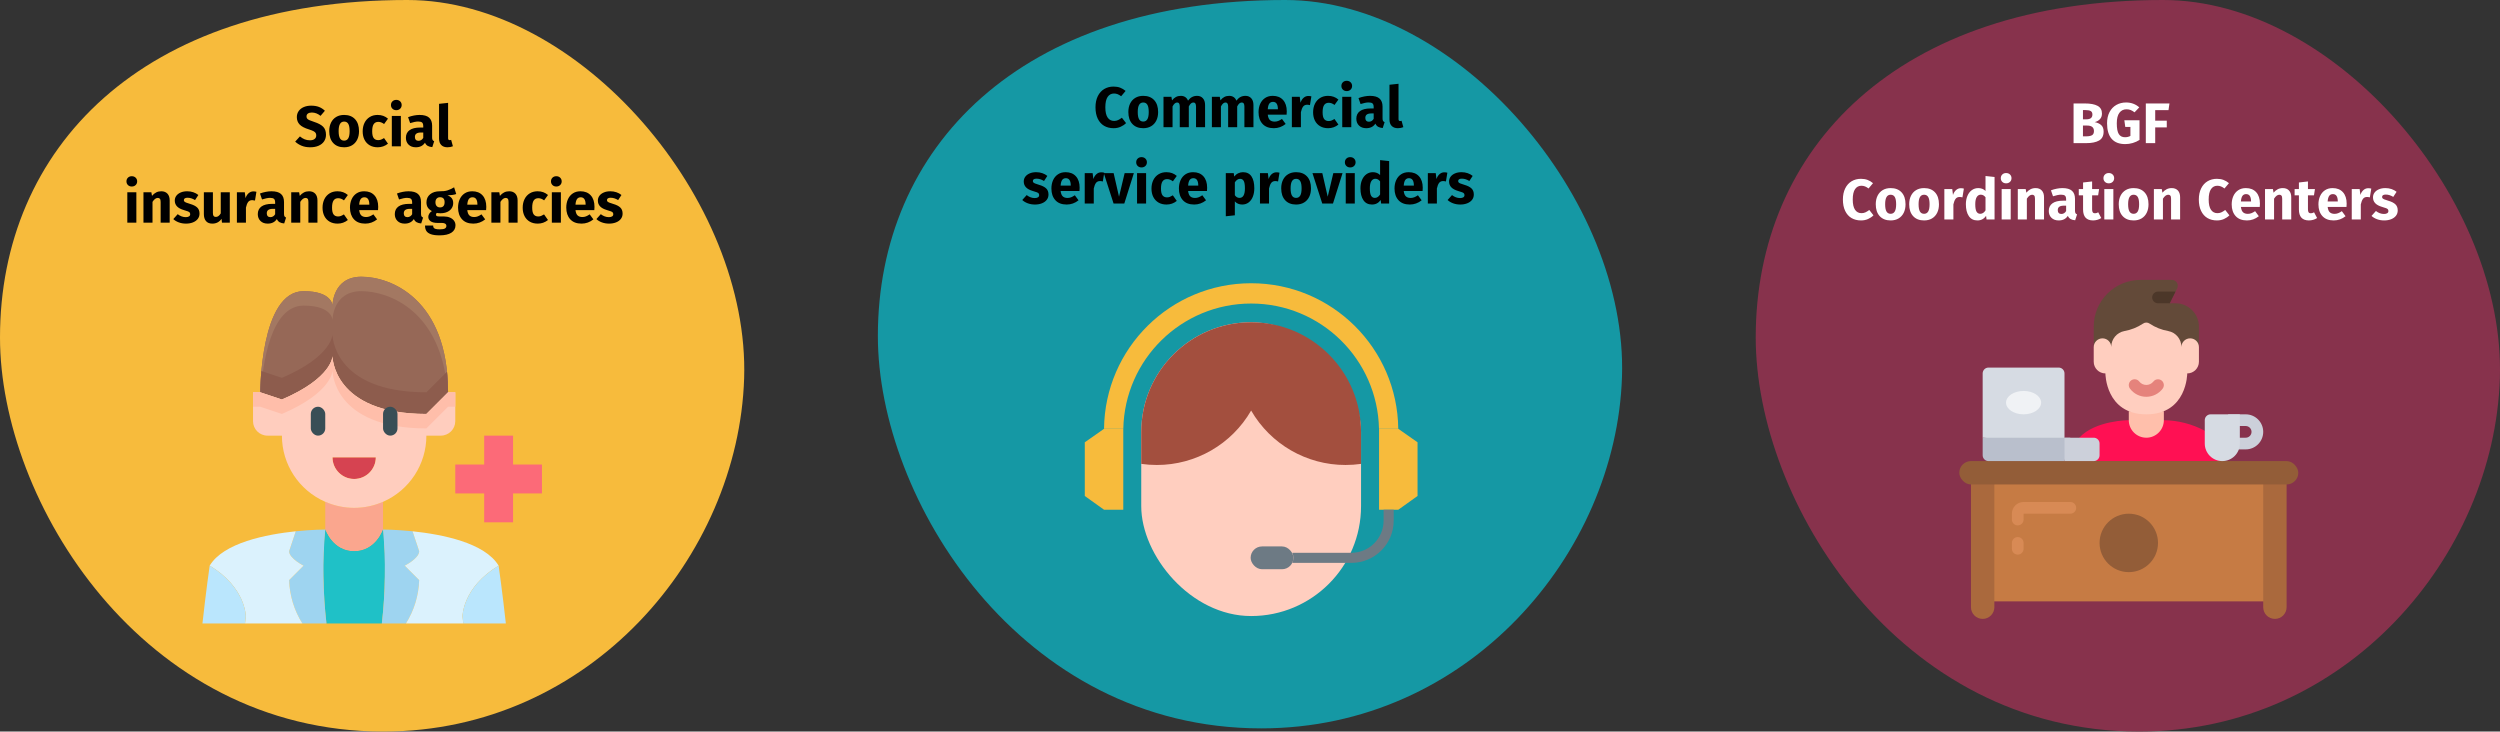 <?xml version="1.0" encoding="UTF-8"?>
<svg width="786px" height="230px" viewBox="0 0 786 230" version="1.1" xmlns="http://www.w3.org/2000/svg" xmlns:xlink="http://www.w3.org/1999/xlink">
    <rect x="0" y="0" width="786" height="230" fill="#333333" stroke="none"/>
    <title>erste_schritte_fuer_unternehmen-kontakte-en</title>
    <g id="Page-1" stroke="none" stroke-width="1" fill="none" fill-rule="evenodd">
        <g id="vorlage" transform="translate(-125, -1978)" fill-rule="nonzero">
            <g id="erste_schritte_fuer_unternehmen-kontakte-en" transform="translate(125, 1978)">
                <g id="Oval-Copy-2-Clipped" fill="#F7BB3C">
                    <path d="M120.527,230 C185.649,230 232.13,174.834 233.954,119.01 C235.778,63.187 182.623,0 128.043,0 C44.349,0 0,46.778 0,106.089 C0,157.678 44.696,230 120.527,230 Z" id="Oval-Copy-2"></path>
                </g>
                <g id="Group" transform="translate(63.652, 87)">
                    <polygon id="Path" fill="#FC6A78" points="106.741 59.048 97.657 59.048 97.657 49.964 88.573 49.964 88.573 59.048 79.488 59.048 79.488 68.133 88.573 68.133 88.573 77.217 97.657 77.217 97.657 68.133 106.741 68.133"></polygon>
                    <path d="M38.609,86.301 C38.609,86.301 40.88,93.115 47.693,93.115 C54.506,93.115 56.777,86.301 56.777,86.301 C56.777,86.301 57.177,89.951 57.304,95.672 C57.45,90.272 57.274,84.868 56.777,79.488 C56.777,79.488 54.506,86.301 47.693,86.301 C40.88,86.301 38.609,79.488 38.609,79.488 C38.112,84.868 37.936,90.272 38.082,95.672 C38.209,89.951 38.609,86.301 38.609,86.301 L38.609,86.301 Z" id="Path" fill="#1BABB1"></path>
                    <path d="M77.217,36.337 L70.404,43.151 C40.88,43.151 40.88,24.982 40.88,24.982 C40.88,24.982 40.88,31.795 24.982,38.609 L18.169,36.337 C18.169,36.337 18.169,4.542 31.795,4.542 C40.88,4.542 40.88,9.084 40.88,9.084 C40.88,9.084 40.88,0 49.964,0 C59.048,0 77.217,6.813 77.217,36.337 Z" id="Path" fill="#966857"></path>
                    <path d="M31.795,9.084 C40.88,9.084 40.88,13.627 40.88,13.627 C40.88,13.627 40.88,4.542 49.964,4.542 C58.578,4.542 75.35,10.674 77.063,36.492 L77.217,36.337 C77.217,6.813 59.048,0 49.964,0 C40.88,0 40.88,9.084 40.88,9.084 C40.88,9.084 40.88,4.542 31.795,4.542 C18.169,4.542 18.169,36.337 18.169,36.337 L18.35,36.399 C18.93,27.641 21.382,9.084 31.795,9.084 Z" id="Path" fill="#A37862"></path>
                    <path d="M70.404,36.337 C40.88,36.337 40.88,18.169 40.88,18.169 C40.88,18.169 40.88,24.982 24.982,31.795 L18.523,29.642 C18.169,33.553 18.169,36.337 18.169,36.337 L24.982,38.609 C40.88,31.795 40.88,24.982 40.88,24.982 C40.88,24.982 40.88,43.151 70.404,43.151 L77.217,36.337 C77.217,34.172 77.107,32.008 76.888,29.854 L70.404,36.337 Z" id="Path" fill="#8D5C4D"></path>
                    <path d="M40.88,56.777 L54.506,56.777 C54.506,60.54 51.456,63.591 47.693,63.591 C43.93,63.591 40.88,60.54 40.88,56.777 Z" id="Path" fill="#D64351"></path>
                    <path d="M56.777,70.767 L56.777,79.488 C56.777,79.488 54.506,86.301 47.693,86.301 C40.88,86.301 38.609,79.488 38.609,79.488 L38.609,70.767 C44.398,73.311 50.988,73.311 56.777,70.767 Z" id="Path" fill="#FAA68E"></path>
                    <path d="M56.777,70.767 C50.988,73.311 44.398,73.311 38.609,70.767 C30.332,67.161 24.981,58.992 24.982,49.964 L20.44,49.964 C17.934,49.957 15.905,47.927 15.898,45.422 L15.898,36.337 L18.169,36.337 L24.982,38.609 C40.88,31.795 40.88,24.982 40.88,24.982 C40.88,24.982 40.88,43.151 70.404,43.151 L77.217,36.337 L79.488,36.337 L79.488,45.422 C79.481,47.927 77.452,49.957 74.946,49.964 L70.404,49.964 C70.407,58.992 65.055,67.163 56.777,70.767 Z M54.506,56.777 L40.88,56.777 C40.88,60.54 43.93,63.591 47.693,63.591 C51.456,63.591 54.506,60.54 54.506,56.777 L54.506,56.777 Z" id="Shape" fill="#FFCDBE"></path>
                    <path d="M77.217,36.337 L70.404,43.151 C40.88,43.151 40.88,24.982 40.88,24.982 C40.88,24.982 40.88,31.795 24.982,38.609 L18.169,36.337 L15.898,36.337 L15.898,40.88 L18.169,40.88 L24.982,43.151 C40.88,36.337 40.88,29.524 40.88,29.524 C40.88,29.524 40.88,47.693 70.404,47.693 L77.217,40.88 L79.488,40.88 L79.488,36.337 L77.217,36.337 Z" id="Path" fill="#FFBEAA"></path>
                    <rect id="Rectangle" fill="#394E56" x="34.066" y="40.88" width="4.542" height="9.084" rx="2.271"></rect>
                    <rect id="Rectangle" fill="#394E56" x="56.777" y="40.88" width="4.542" height="9.084" rx="2.271"></rect>
                    <path d="M38.983,109.012 L56.403,109.012 C57.528,99.209 57.654,89.317 56.777,79.488 C56.777,79.488 54.506,86.301 47.693,86.301 C40.88,86.301 38.609,79.488 38.609,79.488 C37.732,89.317 37.858,99.209 38.983,109.012 Z" id="Path" fill="#1FC1C7"></path>
                    <path d="M31.795,90.844 L27.253,95.386 C27.405,100.217 28.842,104.921 31.416,109.012 L38.983,109.012 C37.858,99.209 37.732,89.317 38.609,79.488 C38.609,79.488 34.68,79.488 29.343,80.033 L27.253,86.301 C27.253,88.573 31.795,90.844 31.795,90.844 L31.795,90.844 Z" id="Path" fill="#9ED4F0"></path>
                    <path d="M56.403,109.012 L63.97,109.012 C66.544,104.921 67.981,100.217 68.133,95.386 L63.591,90.844 C63.591,90.844 68.133,88.573 68.133,86.301 L66.043,80.033 C60.706,79.488 56.777,79.488 56.777,79.488 C57.654,89.317 57.528,99.209 56.403,109.012 L56.403,109.012 Z" id="Path" fill="#9ED4F0"></path>
                    <path d="M13.627,106.741 C13.545,107.484 13.463,108.243 13.384,109.012 L31.416,109.012 C28.842,104.921 27.405,100.217 27.253,95.386 L31.795,90.844 C31.795,90.844 27.253,88.573 27.253,86.301 L29.343,80.033 C20.076,81.01 6.609,83.622 2.271,90.844 C13.627,97.657 13.627,106.741 13.627,106.741 L13.627,106.741 Z" id="Path" fill="#DBF2FD"></path>
                    <path d="M63.591,90.844 L68.133,95.386 C67.981,100.217 66.544,104.921 63.97,109.012 L82.002,109.012 C81.923,108.243 81.841,107.484 81.759,106.741 C81.759,106.741 81.759,97.657 93.115,90.844 C88.777,83.622 75.309,81.01 66.043,80.033 L68.133,86.301 C68.133,88.573 63.591,90.844 63.591,90.844 L63.591,90.844 Z" id="Path" fill="#DBF2FD"></path>
                    <g id="Path" transform="translate(0, 90.844)" fill="#BAE6FD">
                        <path d="M13.627,15.898 C13.627,15.898 13.627,6.813 2.271,0 C2.271,0 1.104,8.062 0,18.169 L13.384,18.169 C13.463,17.399 13.545,16.64 13.627,15.898 Z"></path>
                        <path d="M81.759,15.898 C81.841,16.64 81.923,17.399 82.002,18.169 L95.386,18.169 C94.282,8.062 93.115,0 93.115,0 C81.759,6.813 81.759,15.898 81.759,15.898 Z"></path>
                    </g>
                </g>
                <g id="Oval-Copy-10-Clipped" transform="translate(552, 0)" fill="#87324C">
                    <path d="M120.527,230 C185.649,230 232.13,174.834 233.954,119.01 C235.778,63.187 182.623,0 128.043,0 C44.349,0 0,46.778 0,106.089 C0,157.678 44.696,230 120.527,230 Z" id="Oval-Copy-10"></path>
                </g>
                <g id="Group" transform="translate(616, 88)">
                    <path d="M90.043,53.291 L84.53,53.291 L84.53,49.616 L90.043,49.616 C91.058,49.616 91.881,48.793 91.881,47.778 C91.881,46.763 91.058,45.94 90.043,45.94 L84.53,45.94 L84.53,42.265 L90.043,42.265 C93.088,42.265 95.556,44.733 95.556,47.778 C95.556,50.823 93.088,53.291 90.043,53.291 L90.043,53.291 Z" id="Path" fill="#CCD0DA"></path>
                    <polygon id="Path" fill="#C67B44" points="9.188 62.479 97.394 62.479 97.394 101.069 9.188 101.069"></polygon>
                    <path d="M3.675,62.479 L11.026,62.479 L11.026,102.907 C11.026,104.936 9.38,106.582 7.35,106.582 C5.321,106.582 3.675,104.936 3.675,102.907 L3.675,62.479 Z" id="Path" fill="#AA693D"></path>
                    <path d="M95.556,62.479 L102.906,62.479 L102.906,102.907 C102.906,104.936 101.261,106.582 99.231,106.582 C97.201,106.582 95.556,104.936 95.556,102.907 L95.556,62.479 Z" id="Path" fill="#AA693D"></path>
                    <path d="M77.18,47.423 C73.216,45.312 68.807,44.174 64.317,44.103 L53.291,44.103 C53.291,44.103 42.835,44.103 37.708,49.616 L36.752,56.966 L82.693,56.966 L82.693,51.453 L77.18,47.423 Z" id="Path" fill="#FF1053"></path>
                    <path d="M64.317,41.273 L64.317,44.103 C64.317,47.148 61.848,49.616 58.804,49.616 C55.759,49.616 53.291,47.148 53.291,44.103 L53.291,41.273 L64.317,41.273 Z" id="Path" fill="#FFBFAB"></path>
                    <path d="M75.342,14.701 L75.342,21.133 L73.505,22.052 L44.103,22.052 L42.265,21.133 L42.265,14.701 C42.265,6.582 48.847,1.12336898e-15 56.966,1.12336898e-15 L66.852,1.12336898e-15 C67.493,-0.004 68.089,0.325 68.427,0.869 C68.764,1.413 68.794,2.093 68.506,2.665 L67.992,3.675 L66.154,7.351 L67.992,7.351 C72.051,7.351 75.342,10.642 75.342,14.701 L75.342,14.701 Z" id="Path" fill="#634A39"></path>
                    <rect id="Rectangle" fill="#935D38" x="0" y="56.966" width="106.582" height="7.35" rx="3.675"></rect>
                    <circle id="Oval" fill="#935D38" cx="53.291" cy="82.693" r="9.188"></circle>
                    <path d="M33.077,51.453 L33.077,29.402 C33.077,28.387 32.254,27.564 31.239,27.564 L9.188,27.564 C8.173,27.564 7.35,28.387 7.35,29.402 L7.35,49.616 L33.077,51.453 Z" id="Path" fill="#D6DBE3"></path>
                    <ellipse id="Oval" fill="#F0F2F5" cx="20.214" cy="38.59" rx="5.513" ry="3.675"></ellipse>
                    <path d="M59.858,13.755 C61.624,14.927 63.614,15.719 65.702,16.081 C68.085,16.533 69.815,18.608 69.829,21.033 L69.829,21.133 C69.829,19.61 71.063,18.376 72.586,18.376 C74.108,18.376 75.342,19.61 75.342,21.133 L75.342,25.727 C75.342,27.757 73.697,29.402 71.667,29.402 C71.667,29.402 71.667,42.265 58.804,42.265 C45.94,42.265 45.94,29.402 45.94,29.402 C43.911,29.402 42.265,27.757 42.265,25.727 L42.265,21.133 C42.265,19.61 43.499,18.376 45.022,18.376 C46.544,18.376 47.778,19.61 47.778,21.133 L47.778,21.033 C47.793,18.608 49.522,16.533 51.905,16.081 C53.993,15.719 55.983,14.927 57.749,13.755 C58.378,13.297 59.23,13.297 59.858,13.755 L59.858,13.755 Z" id="Path" fill="#FFCEBF"></path>
                    <path d="M79.017,42.265 L88.205,42.265 L88.205,51.453 C88.205,54.498 85.737,56.966 82.693,56.966 C79.648,56.966 77.18,54.498 77.18,51.453 L77.18,44.103 C77.18,43.088 78.003,42.265 79.017,42.265 Z" id="Path" fill="#D6DBE3"></path>
                    <path d="M34.915,49.616 L33.077,56.966 L9.188,56.966 C8.173,56.966 7.35,56.143 7.35,55.129 L7.35,49.616 L34.915,49.616 Z" id="Path" fill="#B9BFCC"></path>
                    <path d="M44.103,51.453 L44.103,55.129 C44.103,56.143 43.28,56.966 42.265,56.966 L33.077,56.966 L33.077,49.616 L42.265,49.616 C43.28,49.616 44.103,50.438 44.103,51.453 Z" id="Path" fill="#CCD0DA"></path>
                    <path d="M18.376,77.18 C17.361,77.18 16.539,76.357 16.539,75.342 L16.539,73.505 C16.539,71.475 18.184,69.829 20.214,69.829 L34.915,69.829 C35.93,69.829 36.752,70.652 36.752,71.667 C36.752,72.682 35.93,73.505 34.915,73.505 L20.214,73.505 L20.214,75.342 C20.214,76.357 19.391,77.18 18.376,77.18 Z" id="Path" fill="#D88A55"></path>
                    <path d="M18.376,86.368 C17.361,86.368 16.539,85.545 16.539,84.53 L16.539,82.693 C16.539,81.678 17.361,80.855 18.376,80.855 C19.391,80.855 20.214,81.678 20.214,82.693 L20.214,84.53 C20.214,85.545 19.391,86.368 18.376,86.368 Z" id="Path" fill="#D88A55"></path>
                    <path d="M67.992,3.675 L66.154,7.351 L62.479,7.351 C61.464,7.351 60.641,6.528 60.641,5.513 C60.641,4.498 61.464,3.675 62.479,3.675 L67.992,3.675 Z" id="Path" fill="#4C3729"></path>
                    <path d="M58.804,36.753 C56.777,36.76 54.868,35.805 53.658,34.18 C53.049,33.368 53.214,32.216 54.026,31.607 C54.838,30.998 55.99,31.163 56.599,31.975 C57.137,32.641 57.947,33.028 58.804,33.028 C59.66,33.028 60.47,32.641 61.009,31.975 C61.403,31.449 62.047,31.174 62.699,31.253 C63.351,31.331 63.911,31.752 64.169,32.355 C64.427,32.959 64.343,33.655 63.949,34.18 C62.731,35.795 60.827,36.747 58.804,36.753 L58.804,36.753 Z" id="Path" fill="#E5837C"></path>
                </g>
                <g id="Oval-Copy-4-Clipped" transform="translate(276, 0)" fill="#1598A4">
                    <path d="M120.527,229 C185.649,229 232.13,174.073 233.954,118.493 C235.778,62.913 182.623,0 128.043,0 C44.349,0 0,46.575 0,105.628 C0,156.992 44.696,229 120.527,229 Z" id="Oval-Copy-4"></path>
                </g>
                <g id="Group" transform="translate(341.057, 89.051)">
                    <rect id="Rectangle" fill="#FFCEBF" x="17.75" y="12.267" width="69.106" height="92.365" rx="34.553"></rect>
                    <g id="Path" fill="#F7BB3C">
                        <polygon points="104.619 66.887 98.555 71.218 92.518 71.218 92.518 45.757 98.555 45.757 104.619 50.011"></polygon>
                        <polygon points="1.9359514e-15 66.887 6.064 71.218 12.101 71.218 12.101 45.757 6.064 45.757 1.9359514e-15 50.011"></polygon>
                        <path d="M12.109,45.757 C12.561,23.881 30.422,6.382 52.303,6.38 C74.183,6.383 92.045,23.881 92.497,45.757 L98.555,45.757 C98.28,20.408 77.654,0.002 52.303,-3.21270788e-15 C26.952,0.002 6.326,20.408 6.051,45.757 L12.109,45.757 Z"></path>
                    </g>
                    <path d="M86.858,46.821 L86.858,56.795 C85.236,57.025 83.599,57.14 81.961,57.14 C69.727,57.144 58.421,50.621 52.3,40.029 C46.184,50.621 34.88,57.144 22.649,57.14 C21.01,57.14 19.374,57.025 17.752,56.795 L17.752,46.821 C17.752,27.738 33.222,12.268 52.305,12.268 C71.388,12.268 86.858,27.738 86.858,46.821 L86.858,46.821 Z" id="Path" fill="#A34F3E"></path>
                    <rect id="Rectangle" fill="#6D7A84" x="52.143" y="82.746" width="13.454" height="7.167" rx="3.584"></rect>
                    <path d="M93.95,71.218 L93.95,74.633 C93.944,80.214 89.421,84.737 83.841,84.743 L65.576,84.743 C65.46,84.744 65.345,84.757 65.232,84.783 C65.717,85.757 65.717,86.903 65.232,87.877 C65.345,87.903 65.46,87.916 65.576,87.917 L83.841,87.917 C91.173,87.909 97.115,81.967 97.123,74.634 L97.123,71.219 L93.95,71.219 L93.95,71.218 Z" id="Path" fill="#6D7A84"></path>
                </g>
                <path d="M97.538,46.306 C98.558,46.306 99.44,46.141 100.184,45.811 C100.928,45.481 101.498,45.019 101.894,44.425 C102.29,43.831 102.488,43.144 102.488,42.364 C102.488,41.272 102.188,40.429 101.588,39.835 C100.988,39.241 100.052,38.74 98.78,38.332 C98.108,38.116 97.604,37.93 97.268,37.774 C96.932,37.618 96.698,37.453 96.566,37.279 C96.434,37.105 96.368,36.88 96.368,36.604 C96.368,36.208 96.518,35.905 96.818,35.695 C97.118,35.485 97.526,35.38 98.042,35.38 C99.014,35.38 99.926,35.728 100.778,36.424 L100.778,36.424 L102.146,34.822 C101.582,34.282 100.955,33.88 100.265,33.616 C99.575,33.352 98.762,33.22 97.826,33.22 C96.962,33.22 96.188,33.367 95.504,33.661 C94.82,33.955 94.286,34.375 93.902,34.921 C93.518,35.467 93.326,36.1 93.326,36.82 C93.326,37.756 93.617,38.53 94.199,39.142 C94.781,39.754 95.762,40.27 97.142,40.69 C97.754,40.882 98.222,41.062 98.546,41.23 C98.87,41.398 99.098,41.587 99.23,41.797 C99.362,42.007 99.428,42.268 99.428,42.58 C99.428,43.06 99.251,43.435 98.897,43.705 C98.543,43.975 98.06,44.11 97.448,44.11 C96.848,44.11 96.293,44.008 95.783,43.804 C95.273,43.6 94.778,43.294 94.298,42.886 L94.298,42.886 L92.804,44.524 C93.368,45.064 94.043,45.496 94.829,45.82 C95.615,46.144 96.518,46.306 97.538,46.306 Z M108.194,46.306 C109.154,46.306 109.985,46.096 110.687,45.676 C111.389,45.256 111.929,44.665 112.307,43.903 C112.685,43.141 112.874,42.25 112.874,41.23 C112.874,39.622 112.46,38.371 111.632,37.477 C110.804,36.583 109.658,36.136 108.194,36.136 C107.234,36.136 106.403,36.346 105.701,36.766 C104.999,37.186 104.459,37.777 104.081,38.539 C103.703,39.301 103.514,40.192 103.514,41.212 C103.514,42.82 103.931,44.071 104.765,44.965 C105.599,45.859 106.742,46.306 108.194,46.306 Z M108.194,44.218 C107.606,44.218 107.171,43.978 106.889,43.498 C106.607,43.018 106.466,42.256 106.466,41.212 C106.466,40.192 106.61,39.439 106.898,38.953 C107.186,38.467 107.618,38.224 108.194,38.224 C108.782,38.224 109.217,38.464 109.499,38.944 C109.781,39.424 109.922,40.186 109.922,41.23 C109.922,42.25 109.778,43.003 109.49,43.489 C109.202,43.975 108.77,44.218 108.194,44.218 Z M118.76,46.306 C119.96,46.306 121.034,45.928 121.982,45.172 L121.982,45.172 L120.74,43.408 C120.368,43.636 120.05,43.801 119.786,43.903 C119.522,44.005 119.228,44.056 118.904,44.056 C118.292,44.056 117.824,43.846 117.5,43.426 C117.176,43.006 117.014,42.292 117.014,41.284 C117.014,40.24 117.176,39.484 117.5,39.016 C117.824,38.548 118.304,38.314 118.94,38.314 C119.552,38.314 120.158,38.542 120.758,38.998 L120.758,38.998 L121.982,37.306 C121.514,36.91 121.016,36.616 120.488,36.424 C119.96,36.232 119.366,36.136 118.706,36.136 C117.77,36.136 116.948,36.355 116.24,36.793 C115.532,37.231 114.986,37.84 114.602,38.62 C114.218,39.4 114.026,40.294 114.026,41.302 C114.026,42.31 114.218,43.189 114.602,43.939 C114.986,44.689 115.532,45.271 116.24,45.685 C116.948,46.099 117.788,46.306 118.76,46.306 Z M124.592,34.642 C125.084,34.642 125.489,34.489 125.807,34.183 C126.125,33.877 126.284,33.49 126.284,33.022 C126.284,32.554 126.125,32.167 125.807,31.861 C125.489,31.555 125.084,31.402 124.592,31.402 C124.1,31.402 123.698,31.555 123.386,31.861 C123.074,32.167 122.918,32.554 122.918,33.022 C122.918,33.49 123.074,33.877 123.386,34.183 C123.698,34.489 124.1,34.642 124.592,34.642 Z M126.032,46 L126.032,36.442 L123.188,36.442 L123.188,46 L126.032,46 Z M130.73,46.306 C132.026,46.306 132.986,45.826 133.61,44.866 C133.814,45.322 134.102,45.655 134.474,45.865 C134.846,46.075 135.326,46.204 135.914,46.252 L135.914,46.252 L136.508,44.398 C136.28,44.314 136.115,44.188 136.013,44.02 C135.911,43.852 135.86,43.588 135.86,43.228 L135.86,43.228 L135.86,39.52 C135.86,38.392 135.542,37.546 134.906,36.982 C134.27,36.418 133.268,36.136 131.9,36.136 C131.36,36.136 130.775,36.196 130.145,36.316 C129.515,36.436 128.9,36.61 128.3,36.838 L128.3,36.838 L128.948,38.71 C129.416,38.554 129.872,38.431 130.316,38.341 C130.76,38.251 131.138,38.206 131.45,38.206 C132.05,38.206 132.47,38.311 132.71,38.521 C132.95,38.731 133.07,39.118 133.07,39.682 L133.07,39.682 L133.07,40.096 L132.098,40.096 C130.646,40.096 129.536,40.372 128.768,40.924 C128,41.476 127.616,42.274 127.616,43.318 C127.616,44.206 127.898,44.926 128.462,45.478 C129.026,46.03 129.782,46.306 130.73,46.306 Z M131.558,44.272 C131.21,44.272 130.937,44.167 130.739,43.957 C130.541,43.747 130.442,43.45 130.442,43.066 C130.442,42.586 130.601,42.232 130.919,42.004 C131.237,41.776 131.72,41.662 132.368,41.662 L132.368,41.662 L133.07,41.662 L133.07,43.354 C132.71,43.966 132.206,44.272 131.558,44.272 Z M140.666,46.306 C141.302,46.306 141.878,46.198 142.394,45.982 L142.394,45.982 L141.836,43.966 C141.692,44.026 141.536,44.056 141.368,44.056 C141.044,44.056 140.882,43.858 140.882,43.462 L140.882,43.462 L140.882,32.338 L138.038,32.644 L138.038,43.57 C138.038,44.446 138.269,45.121 138.731,45.595 C139.193,46.069 139.838,46.306 140.666,46.306 Z M41.432,58.642 C41.924,58.642 42.329,58.489 42.647,58.183 C42.965,57.877 43.124,57.49 43.124,57.022 C43.124,56.554 42.965,56.167 42.647,55.861 C42.329,55.555 41.924,55.402 41.432,55.402 C40.94,55.402 40.538,55.555 40.226,55.861 C39.914,56.167 39.758,56.554 39.758,57.022 C39.758,57.49 39.914,57.877 40.226,58.183 C40.538,58.489 40.94,58.642 41.432,58.642 Z M42.872,70 L42.872,60.442 L40.028,60.442 L40.028,70 L42.872,70 Z M47.948,70 L47.948,63.466 C48.476,62.638 49.028,62.224 49.604,62.224 C49.904,62.224 50.129,62.317 50.279,62.503 C50.429,62.689 50.504,63.022 50.504,63.502 L50.504,63.502 L50.504,70 L53.348,70 L53.348,63.016 C53.348,62.104 53.114,61.396 52.646,60.892 C52.178,60.388 51.53,60.136 50.702,60.136 C50.114,60.136 49.583,60.256 49.109,60.496 C48.635,60.736 48.194,61.096 47.786,61.576 L47.786,61.576 L47.588,60.442 L45.104,60.442 L45.104,70 L47.948,70 Z M58.478,70.306 C59.27,70.306 59.99,70.18 60.638,69.928 C61.286,69.676 61.796,69.313 62.168,68.839 C62.54,68.365 62.726,67.804 62.726,67.156 C62.726,66.34 62.483,65.701 61.997,65.239 C61.511,64.777 60.77,64.402 59.774,64.114 C59.198,63.946 58.772,63.802 58.496,63.682 C58.22,63.562 58.037,63.445 57.947,63.331 C57.857,63.217 57.812,63.07 57.812,62.89 C57.812,62.662 57.911,62.485 58.109,62.359 C58.307,62.233 58.592,62.17 58.964,62.17 C59.756,62.17 60.542,62.416 61.322,62.908 L61.322,62.908 L62.366,61.306 C61.91,60.934 61.382,60.646 60.782,60.442 C60.182,60.238 59.54,60.136 58.856,60.136 C58.076,60.136 57.389,60.265 56.795,60.523 C56.201,60.781 55.745,61.129 55.427,61.567 C55.109,62.005 54.95,62.5 54.95,63.052 C54.95,63.784 55.184,64.396 55.652,64.888 C56.12,65.38 56.828,65.764 57.776,66.04 C58.376,66.208 58.814,66.349 59.09,66.463 C59.366,66.577 59.552,66.7 59.648,66.832 C59.744,66.964 59.792,67.144 59.792,67.372 C59.792,67.66 59.669,67.882 59.423,68.038 C59.177,68.194 58.838,68.272 58.406,68.272 C57.518,68.272 56.672,67.96 55.868,67.336 L55.868,67.336 L54.482,68.884 C54.962,69.328 55.547,69.676 56.237,69.928 C56.927,70.18 57.674,70.306 58.478,70.306 Z M66.758,70.306 C67.994,70.306 68.96,69.802 69.656,68.794 L69.656,68.794 L69.782,70 L72.248,70 L72.248,60.442 L69.404,60.442 L69.404,67.084 C68.972,67.828 68.456,68.2 67.856,68.2 C67.544,68.2 67.313,68.107 67.163,67.921 C67.013,67.735 66.938,67.408 66.938,66.94 L66.938,66.94 L66.938,60.442 L64.094,60.442 L64.094,67.3 C64.094,68.248 64.319,68.986 64.769,69.514 C65.219,70.042 65.882,70.306 66.758,70.306 Z M77.324,70 L77.324,65.266 C77.492,64.486 77.723,63.901 78.017,63.511 C78.311,63.121 78.74,62.926 79.304,62.926 C79.52,62.926 79.808,62.968 80.168,63.052 L80.168,63.052 L80.618,60.298 C80.33,60.214 80.012,60.172 79.664,60.172 C79.112,60.172 78.617,60.361 78.179,60.739 C77.741,61.117 77.414,61.636 77.198,62.296 L77.198,62.296 L76.964,60.442 L74.48,60.442 L74.48,70 L77.324,70 Z M84.164,70.306 C85.46,70.306 86.42,69.826 87.044,68.866 C87.248,69.322 87.536,69.655 87.908,69.865 C88.28,70.075 88.76,70.204 89.348,70.252 L89.348,70.252 L89.942,68.398 C89.714,68.314 89.549,68.188 89.447,68.02 C89.345,67.852 89.294,67.588 89.294,67.228 L89.294,67.228 L89.294,63.52 C89.294,62.392 88.976,61.546 88.34,60.982 C87.704,60.418 86.702,60.136 85.334,60.136 C84.794,60.136 84.209,60.196 83.579,60.316 C82.949,60.436 82.334,60.61 81.734,60.838 L81.734,60.838 L82.382,62.71 C82.85,62.554 83.306,62.431 83.75,62.341 C84.194,62.251 84.572,62.206 84.884,62.206 C85.484,62.206 85.904,62.311 86.144,62.521 C86.384,62.731 86.504,63.118 86.504,63.682 L86.504,63.682 L86.504,64.096 L85.532,64.096 C84.08,64.096 82.97,64.372 82.202,64.924 C81.434,65.476 81.05,66.274 81.05,67.318 C81.05,68.206 81.332,68.926 81.896,69.478 C82.46,70.03 83.216,70.306 84.164,70.306 Z M84.992,68.272 C84.644,68.272 84.371,68.167 84.173,67.957 C83.975,67.747 83.876,67.45 83.876,67.066 C83.876,66.586 84.035,66.232 84.353,66.004 C84.671,65.776 85.154,65.662 85.802,65.662 L85.802,65.662 L86.504,65.662 L86.504,67.354 C86.144,67.966 85.64,68.272 84.992,68.272 Z M94.406,70 L94.406,63.466 C94.934,62.638 95.486,62.224 96.062,62.224 C96.362,62.224 96.587,62.317 96.737,62.503 C96.887,62.689 96.962,63.022 96.962,63.502 L96.962,63.502 L96.962,70 L99.806,70 L99.806,63.016 C99.806,62.104 99.572,61.396 99.104,60.892 C98.636,60.388 97.988,60.136 97.16,60.136 C96.572,60.136 96.041,60.256 95.567,60.496 C95.093,60.736 94.652,61.096 94.244,61.576 L94.244,61.576 L94.046,60.442 L91.562,60.442 L91.562,70 L94.406,70 Z M106.142,70.306 C107.342,70.306 108.416,69.928 109.364,69.172 L109.364,69.172 L108.122,67.408 C107.75,67.636 107.432,67.801 107.168,67.903 C106.904,68.005 106.61,68.056 106.286,68.056 C105.674,68.056 105.206,67.846 104.882,67.426 C104.558,67.006 104.396,66.292 104.396,65.284 C104.396,64.24 104.558,63.484 104.882,63.016 C105.206,62.548 105.686,62.314 106.322,62.314 C106.934,62.314 107.54,62.542 108.14,62.998 L108.14,62.998 L109.364,61.306 C108.896,60.91 108.398,60.616 107.87,60.424 C107.342,60.232 106.748,60.136 106.088,60.136 C105.152,60.136 104.33,60.355 103.622,60.793 C102.914,61.231 102.368,61.84 101.984,62.62 C101.6,63.4 101.408,64.294 101.408,65.302 C101.408,66.31 101.6,67.189 101.984,67.939 C102.368,68.689 102.914,69.271 103.622,69.685 C104.33,70.099 105.17,70.306 106.142,70.306 Z M114.836,70.306 C116.204,70.306 117.446,69.862 118.562,68.974 L118.562,68.974 L117.392,67.39 C116.972,67.678 116.582,67.891 116.222,68.029 C115.862,68.167 115.49,68.236 115.106,68.236 C114.47,68.236 113.972,68.074 113.612,67.75 C113.252,67.426 113.024,66.862 112.928,66.058 L112.928,66.058 L118.85,66.058 C118.886,65.77 118.904,65.428 118.904,65.032 C118.904,63.496 118.514,62.296 117.734,61.432 C116.954,60.568 115.874,60.136 114.494,60.136 C113.558,60.136 112.754,60.361 112.082,60.811 C111.41,61.261 110.9,61.873 110.552,62.647 C110.204,63.421 110.03,64.294 110.03,65.266 C110.03,66.802 110.444,68.026 111.272,68.938 C112.1,69.85 113.288,70.306 114.836,70.306 Z M116.114,64.348 L112.928,64.348 C112.988,63.52 113.153,62.926 113.423,62.566 C113.693,62.206 114.074,62.026 114.566,62.026 C115.574,62.026 116.09,62.758 116.114,64.222 L116.114,64.222 L116.114,64.348 Z M127.238,70.306 C128.534,70.306 129.494,69.826 130.118,68.866 C130.322,69.322 130.61,69.655 130.982,69.865 C131.354,70.075 131.834,70.204 132.422,70.252 L132.422,70.252 L133.016,68.398 C132.788,68.314 132.623,68.188 132.521,68.02 C132.419,67.852 132.368,67.588 132.368,67.228 L132.368,67.228 L132.368,63.52 C132.368,62.392 132.05,61.546 131.414,60.982 C130.778,60.418 129.776,60.136 128.408,60.136 C127.868,60.136 127.283,60.196 126.653,60.316 C126.023,60.436 125.408,60.61 124.808,60.838 L124.808,60.838 L125.456,62.71 C125.924,62.554 126.38,62.431 126.824,62.341 C127.268,62.251 127.646,62.206 127.958,62.206 C128.558,62.206 128.978,62.311 129.218,62.521 C129.458,62.731 129.578,63.118 129.578,63.682 L129.578,63.682 L129.578,64.096 L128.606,64.096 C127.154,64.096 126.044,64.372 125.276,64.924 C124.508,65.476 124.124,66.274 124.124,67.318 C124.124,68.206 124.406,68.926 124.97,69.478 C125.534,70.03 126.29,70.306 127.238,70.306 Z M128.066,68.272 C127.718,68.272 127.445,68.167 127.247,67.957 C127.049,67.747 126.95,67.45 126.95,67.066 C126.95,66.586 127.109,66.232 127.427,66.004 C127.745,65.776 128.228,65.662 128.876,65.662 L128.876,65.662 L129.578,65.662 L129.578,67.354 C129.218,67.966 128.714,68.272 128.066,68.272 Z M138.2,73.996 C139.82,73.996 141.059,73.717 141.917,73.159 C142.775,72.601 143.204,71.824 143.204,70.828 C143.204,70.3 143.054,69.826 142.754,69.406 C142.454,68.986 142.028,68.656 141.476,68.416 C140.924,68.176 140.282,68.056 139.55,68.056 L139.55,68.056 L138.11,68.056 C137.69,68.056 137.411,68.005 137.273,67.903 C137.135,67.801 137.066,67.66 137.066,67.48 C137.066,67.372 137.093,67.267 137.147,67.165 C137.201,67.063 137.276,66.988 137.372,66.94 C137.72,67.012 138.086,67.048 138.47,67.048 C139.286,67.048 139.997,66.91 140.603,66.634 C141.209,66.358 141.674,65.977 141.998,65.491 C142.322,65.005 142.484,64.456 142.484,63.844 C142.484,63.232 142.34,62.734 142.052,62.35 C141.764,61.966 141.308,61.642 140.684,61.378 C141.896,61.378 142.814,61.252 143.438,61 L143.438,61 L142.772,58.894 C142.064,59.314 141.377,59.632 140.711,59.848 C140.045,60.064 139.232,60.16 138.272,60.136 C137.012,60.136 135.998,60.451 135.23,61.081 C134.462,61.711 134.078,62.56 134.078,63.628 C134.078,64.252 134.213,64.783 134.483,65.221 C134.753,65.659 135.188,66.04 135.788,66.364 C135.44,66.58 135.164,66.853 134.96,67.183 C134.756,67.513 134.654,67.852 134.654,68.2 C134.654,68.752 134.897,69.205 135.383,69.559 C135.869,69.913 136.604,70.09 137.588,70.09 L137.588,70.09 L138.974,70.09 C139.43,70.09 139.772,70.174 140,70.342 C140.228,70.51 140.342,70.738 140.342,71.026 C140.342,71.374 140.192,71.641 139.892,71.827 C139.592,72.013 139.052,72.106 138.272,72.106 C137.708,72.106 137.276,72.064 136.976,71.98 C136.676,71.896 136.469,71.77 136.355,71.602 C136.241,71.434 136.184,71.206 136.184,70.918 L136.184,70.918 L133.628,70.918 C133.628,71.59 133.763,72.148 134.033,72.592 C134.303,73.036 134.774,73.381 135.446,73.627 C136.118,73.873 137.036,73.996 138.2,73.996 Z M138.344,65.212 C137.9,65.212 137.549,65.071 137.291,64.789 C137.033,64.507 136.904,64.108 136.904,63.592 C136.904,63.1 137.033,62.713 137.291,62.431 C137.549,62.149 137.9,62.008 138.344,62.008 C139.304,62.008 139.784,62.524 139.784,63.556 C139.784,64.108 139.661,64.522 139.415,64.798 C139.169,65.074 138.812,65.212 138.344,65.212 Z M148.82,70.306 C150.188,70.306 151.43,69.862 152.546,68.974 L152.546,68.974 L151.376,67.39 C150.956,67.678 150.566,67.891 150.206,68.029 C149.846,68.167 149.474,68.236 149.09,68.236 C148.454,68.236 147.956,68.074 147.596,67.75 C147.236,67.426 147.008,66.862 146.912,66.058 L146.912,66.058 L152.834,66.058 C152.87,65.77 152.888,65.428 152.888,65.032 C152.888,63.496 152.498,62.296 151.718,61.432 C150.938,60.568 149.858,60.136 148.478,60.136 C147.542,60.136 146.738,60.361 146.066,60.811 C145.394,61.261 144.884,61.873 144.536,62.647 C144.188,63.421 144.014,64.294 144.014,65.266 C144.014,66.802 144.428,68.026 145.256,68.938 C146.084,69.85 147.272,70.306 148.82,70.306 Z M150.098,64.348 L146.912,64.348 C146.972,63.52 147.137,62.926 147.407,62.566 C147.677,62.206 148.058,62.026 148.55,62.026 C149.558,62.026 150.074,62.758 150.098,64.222 L150.098,64.222 L150.098,64.348 Z M157.334,70 L157.334,63.466 C157.862,62.638 158.414,62.224 158.99,62.224 C159.29,62.224 159.515,62.317 159.665,62.503 C159.815,62.689 159.89,63.022 159.89,63.502 L159.89,63.502 L159.89,70 L162.734,70 L162.734,63.016 C162.734,62.104 162.5,61.396 162.032,60.892 C161.564,60.388 160.916,60.136 160.088,60.136 C159.5,60.136 158.969,60.256 158.495,60.496 C158.021,60.736 157.58,61.096 157.172,61.576 L157.172,61.576 L156.974,60.442 L154.49,60.442 L154.49,70 L157.334,70 Z M169.07,70.306 C170.27,70.306 171.344,69.928 172.292,69.172 L172.292,69.172 L171.05,67.408 C170.678,67.636 170.36,67.801 170.096,67.903 C169.832,68.005 169.538,68.056 169.214,68.056 C168.602,68.056 168.134,67.846 167.81,67.426 C167.486,67.006 167.324,66.292 167.324,65.284 C167.324,64.24 167.486,63.484 167.81,63.016 C168.134,62.548 168.614,62.314 169.25,62.314 C169.862,62.314 170.468,62.542 171.068,62.998 L171.068,62.998 L172.292,61.306 C171.824,60.91 171.326,60.616 170.798,60.424 C170.27,60.232 169.676,60.136 169.016,60.136 C168.08,60.136 167.258,60.355 166.55,60.793 C165.842,61.231 165.296,61.84 164.912,62.62 C164.528,63.4 164.336,64.294 164.336,65.302 C164.336,66.31 164.528,67.189 164.912,67.939 C165.296,68.689 165.842,69.271 166.55,69.685 C167.258,70.099 168.098,70.306 169.07,70.306 Z M174.902,58.642 C175.394,58.642 175.799,58.489 176.117,58.183 C176.435,57.877 176.594,57.49 176.594,57.022 C176.594,56.554 176.435,56.167 176.117,55.861 C175.799,55.555 175.394,55.402 174.902,55.402 C174.41,55.402 174.008,55.555 173.696,55.861 C173.384,56.167 173.228,56.554 173.228,57.022 C173.228,57.49 173.384,57.877 173.696,58.183 C174.008,58.489 174.41,58.642 174.902,58.642 Z M176.342,70 L176.342,60.442 L173.498,60.442 L173.498,70 L176.342,70 Z M182.84,70.306 C184.208,70.306 185.45,69.862 186.566,68.974 L186.566,68.974 L185.396,67.39 C184.976,67.678 184.586,67.891 184.226,68.029 C183.866,68.167 183.494,68.236 183.11,68.236 C182.474,68.236 181.976,68.074 181.616,67.75 C181.256,67.426 181.028,66.862 180.932,66.058 L180.932,66.058 L186.854,66.058 C186.89,65.77 186.908,65.428 186.908,65.032 C186.908,63.496 186.518,62.296 185.738,61.432 C184.958,60.568 183.878,60.136 182.498,60.136 C181.562,60.136 180.758,60.361 180.086,60.811 C179.414,61.261 178.904,61.873 178.556,62.647 C178.208,63.421 178.034,64.294 178.034,65.266 C178.034,66.802 178.448,68.026 179.276,68.938 C180.104,69.85 181.292,70.306 182.84,70.306 Z M184.118,64.348 L180.932,64.348 C180.992,63.52 181.157,62.926 181.427,62.566 C181.697,62.206 182.078,62.026 182.57,62.026 C183.578,62.026 184.094,62.758 184.118,64.222 L184.118,64.222 L184.118,64.348 Z M191.498,70.306 C192.29,70.306 193.01,70.18 193.658,69.928 C194.306,69.676 194.816,69.313 195.188,68.839 C195.56,68.365 195.746,67.804 195.746,67.156 C195.746,66.34 195.503,65.701 195.017,65.239 C194.531,64.777 193.79,64.402 192.794,64.114 C192.218,63.946 191.792,63.802 191.516,63.682 C191.24,63.562 191.057,63.445 190.967,63.331 C190.877,63.217 190.832,63.07 190.832,62.89 C190.832,62.662 190.931,62.485 191.129,62.359 C191.327,62.233 191.612,62.17 191.984,62.17 C192.776,62.17 193.562,62.416 194.342,62.908 L194.342,62.908 L195.386,61.306 C194.93,60.934 194.402,60.646 193.802,60.442 C193.202,60.238 192.56,60.136 191.876,60.136 C191.096,60.136 190.409,60.265 189.815,60.523 C189.221,60.781 188.765,61.129 188.447,61.567 C188.129,62.005 187.97,62.5 187.97,63.052 C187.97,63.784 188.204,64.396 188.672,64.888 C189.14,65.38 189.848,65.764 190.796,66.04 C191.396,66.208 191.834,66.349 192.11,66.463 C192.386,66.577 192.572,66.7 192.668,66.832 C192.764,66.964 192.812,67.144 192.812,67.372 C192.812,67.66 192.689,67.882 192.443,68.038 C192.197,68.194 191.858,68.272 191.426,68.272 C190.538,68.272 189.692,67.96 188.888,67.336 L188.888,67.336 L187.502,68.884 C187.982,69.328 188.567,69.676 189.257,69.928 C189.947,70.18 190.694,70.306 191.498,70.306 Z" id="Socialinsuranceagencies" fill="#000000"></path>
                <path d="M350.128,40.306 C350.932,40.306 351.667,40.156 352.333,39.856 C352.999,39.556 353.566,39.172 354.034,38.704 L354.034,38.704 L352.72,37.012 C352.288,37.336 351.886,37.585 351.514,37.759 C351.142,37.933 350.728,38.02 350.272,38.02 C349.408,38.02 348.733,37.669 348.247,36.967 C347.761,36.265 347.518,35.188 347.518,33.736 C347.518,32.26 347.761,31.168 348.247,30.46 C348.733,29.752 349.396,29.398 350.236,29.398 C350.644,29.398 351.028,29.47 351.388,29.614 C351.748,29.758 352.114,29.974 352.486,30.262 L352.486,30.262 L353.89,28.588 C353.35,28.132 352.777,27.79 352.171,27.562 C351.565,27.334 350.872,27.22 350.092,27.22 C349,27.22 348.025,27.475 347.167,27.985 C346.309,28.495 345.637,29.242 345.151,30.226 C344.665,31.21 344.422,32.38 344.422,33.736 C344.422,35.128 344.659,36.319 345.133,37.309 C345.607,38.299 346.27,39.046 347.122,39.55 C347.974,40.054 348.976,40.306 350.128,40.306 Z M359.434,40.306 C360.394,40.306 361.225,40.096 361.927,39.676 C362.629,39.256 363.169,38.665 363.547,37.903 C363.925,37.141 364.114,36.25 364.114,35.23 C364.114,33.622 363.7,32.371 362.872,31.477 C362.044,30.583 360.898,30.136 359.434,30.136 C358.474,30.136 357.643,30.346 356.941,30.766 C356.239,31.186 355.699,31.777 355.321,32.539 C354.943,33.301 354.754,34.192 354.754,35.212 C354.754,36.82 355.171,38.071 356.005,38.965 C356.839,39.859 357.982,40.306 359.434,40.306 Z M359.434,38.218 C358.846,38.218 358.411,37.978 358.129,37.498 C357.847,37.018 357.706,36.256 357.706,35.212 C357.706,34.192 357.85,33.439 358.138,32.953 C358.426,32.467 358.858,32.224 359.434,32.224 C360.022,32.224 360.457,32.464 360.739,32.944 C361.021,33.424 361.162,34.186 361.162,35.23 C361.162,36.25 361.018,37.003 360.73,37.489 C360.442,37.975 360.01,38.218 359.434,38.218 Z M368.65,40 L368.65,33.466 C368.866,33.058 369.091,32.749 369.325,32.539 C369.559,32.329 369.82,32.224 370.108,32.224 C370.648,32.224 370.918,32.65 370.918,33.502 L370.918,33.502 L370.918,40 L373.762,40 L373.762,33.466 C373.978,33.046 374.2,32.734 374.428,32.53 C374.656,32.326 374.92,32.224 375.22,32.224 C375.76,32.224 376.03,32.65 376.03,33.502 L376.03,33.502 L376.03,40 L378.874,40 L378.874,33.016 C378.874,32.116 378.646,31.411 378.19,30.901 C377.734,30.391 377.128,30.136 376.372,30.136 C375.772,30.136 375.241,30.259 374.779,30.505 C374.317,30.751 373.894,31.132 373.51,31.648 C373.33,31.168 373.045,30.796 372.655,30.532 C372.265,30.268 371.8,30.136 371.26,30.136 C370.684,30.136 370.171,30.253 369.721,30.487 C369.271,30.721 368.86,31.078 368.488,31.558 L368.488,31.558 L368.29,30.442 L365.806,30.442 L365.806,40 L368.65,40 Z M383.86,40 L383.86,33.466 C384.076,33.058 384.301,32.749 384.535,32.539 C384.769,32.329 385.03,32.224 385.318,32.224 C385.858,32.224 386.128,32.65 386.128,33.502 L386.128,33.502 L386.128,40 L388.972,40 L388.972,33.466 C389.188,33.046 389.41,32.734 389.638,32.53 C389.866,32.326 390.13,32.224 390.43,32.224 C390.97,32.224 391.24,32.65 391.24,33.502 L391.24,33.502 L391.24,40 L394.084,40 L394.084,33.016 C394.084,32.116 393.856,31.411 393.4,30.901 C392.944,30.391 392.338,30.136 391.582,30.136 C390.982,30.136 390.451,30.259 389.989,30.505 C389.527,30.751 389.104,31.132 388.72,31.648 C388.54,31.168 388.255,30.796 387.865,30.532 C387.475,30.268 387.01,30.136 386.47,30.136 C385.894,30.136 385.381,30.253 384.931,30.487 C384.481,30.721 384.07,31.078 383.698,31.558 L383.698,31.558 L383.5,30.442 L381.016,30.442 L381.016,40 L383.86,40 Z M400.492,40.306 C401.86,40.306 403.102,39.862 404.218,38.974 L404.218,38.974 L403.048,37.39 C402.628,37.678 402.238,37.891 401.878,38.029 C401.518,38.167 401.146,38.236 400.762,38.236 C400.126,38.236 399.628,38.074 399.268,37.75 C398.908,37.426 398.68,36.862 398.584,36.058 L398.584,36.058 L404.506,36.058 C404.542,35.77 404.56,35.428 404.56,35.032 C404.56,33.496 404.17,32.296 403.39,31.432 C402.61,30.568 401.53,30.136 400.15,30.136 C399.214,30.136 398.41,30.361 397.738,30.811 C397.066,31.261 396.556,31.873 396.208,32.647 C395.86,33.421 395.686,34.294 395.686,35.266 C395.686,36.802 396.1,38.026 396.928,38.938 C397.756,39.85 398.944,40.306 400.492,40.306 Z M401.77,34.348 L398.584,34.348 C398.644,33.52 398.809,32.926 399.079,32.566 C399.349,32.206 399.73,32.026 400.222,32.026 C401.23,32.026 401.746,32.758 401.77,34.222 L401.77,34.222 L401.77,34.348 Z M409.006,40 L409.006,35.266 C409.174,34.486 409.405,33.901 409.699,33.511 C409.993,33.121 410.422,32.926 410.986,32.926 C411.202,32.926 411.49,32.968 411.85,33.052 L411.85,33.052 L412.3,30.298 C412.012,30.214 411.694,30.172 411.346,30.172 C410.794,30.172 410.299,30.361 409.861,30.739 C409.423,31.117 409.096,31.636 408.88,32.296 L408.88,32.296 L408.646,30.442 L406.162,30.442 L406.162,40 L409.006,40 Z M417.574,40.306 C418.774,40.306 419.848,39.928 420.796,39.172 L420.796,39.172 L419.554,37.408 C419.182,37.636 418.864,37.801 418.6,37.903 C418.336,38.005 418.042,38.056 417.718,38.056 C417.106,38.056 416.638,37.846 416.314,37.426 C415.99,37.006 415.828,36.292 415.828,35.284 C415.828,34.24 415.99,33.484 416.314,33.016 C416.638,32.548 417.118,32.314 417.754,32.314 C418.366,32.314 418.972,32.542 419.572,32.998 L419.572,32.998 L420.796,31.306 C420.328,30.91 419.83,30.616 419.302,30.424 C418.774,30.232 418.18,30.136 417.52,30.136 C416.584,30.136 415.762,30.355 415.054,30.793 C414.346,31.231 413.8,31.84 413.416,32.62 C413.032,33.4 412.84,34.294 412.84,35.302 C412.84,36.31 413.032,37.189 413.416,37.939 C413.8,38.689 414.346,39.271 415.054,39.685 C415.762,40.099 416.602,40.306 417.574,40.306 Z M423.406,28.642 C423.898,28.642 424.303,28.489 424.621,28.183 C424.939,27.877 425.098,27.49 425.098,27.022 C425.098,26.554 424.939,26.167 424.621,25.861 C424.303,25.555 423.898,25.402 423.406,25.402 C422.914,25.402 422.512,25.555 422.2,25.861 C421.888,26.167 421.732,26.554 421.732,27.022 C421.732,27.49 421.888,27.877 422.2,28.183 C422.512,28.489 422.914,28.642 423.406,28.642 Z M424.846,40 L424.846,30.442 L422.002,30.442 L422.002,40 L424.846,40 Z M429.544,40.306 C430.84,40.306 431.8,39.826 432.424,38.866 C432.628,39.322 432.916,39.655 433.288,39.865 C433.66,40.075 434.14,40.204 434.728,40.252 L434.728,40.252 L435.322,38.398 C435.094,38.314 434.929,38.188 434.827,38.02 C434.725,37.852 434.674,37.588 434.674,37.228 L434.674,37.228 L434.674,33.52 C434.674,32.392 434.356,31.546 433.72,30.982 C433.084,30.418 432.082,30.136 430.714,30.136 C430.174,30.136 429.589,30.196 428.959,30.316 C428.329,30.436 427.714,30.61 427.114,30.838 L427.114,30.838 L427.762,32.71 C428.23,32.554 428.686,32.431 429.13,32.341 C429.574,32.251 429.952,32.206 430.264,32.206 C430.864,32.206 431.284,32.311 431.524,32.521 C431.764,32.731 431.884,33.118 431.884,33.682 L431.884,33.682 L431.884,34.096 L430.912,34.096 C429.46,34.096 428.35,34.372 427.582,34.924 C426.814,35.476 426.43,36.274 426.43,37.318 C426.43,38.206 426.712,38.926 427.276,39.478 C427.84,40.03 428.596,40.306 429.544,40.306 Z M430.372,38.272 C430.024,38.272 429.751,38.167 429.553,37.957 C429.355,37.747 429.256,37.45 429.256,37.066 C429.256,36.586 429.415,36.232 429.733,36.004 C430.051,35.776 430.534,35.662 431.182,35.662 L431.182,35.662 L431.884,35.662 L431.884,37.354 C431.524,37.966 431.02,38.272 430.372,38.272 Z M439.48,40.306 C440.116,40.306 440.692,40.198 441.208,39.982 L441.208,39.982 L440.65,37.966 C440.506,38.026 440.35,38.056 440.182,38.056 C439.858,38.056 439.696,37.858 439.696,37.462 L439.696,37.462 L439.696,26.338 L436.852,26.644 L436.852,37.57 C436.852,38.446 437.083,39.121 437.545,39.595 C438.007,40.069 438.652,40.306 439.48,40.306 Z M325.396,64.306 C326.188,64.306 326.908,64.18 327.556,63.928 C328.204,63.676 328.714,63.313 329.086,62.839 C329.458,62.365 329.644,61.804 329.644,61.156 C329.644,60.34 329.401,59.701 328.915,59.239 C328.429,58.777 327.688,58.402 326.692,58.114 C326.116,57.946 325.69,57.802 325.414,57.682 C325.138,57.562 324.955,57.445 324.865,57.331 C324.775,57.217 324.73,57.07 324.73,56.89 C324.73,56.662 324.829,56.485 325.027,56.359 C325.225,56.233 325.51,56.17 325.882,56.17 C326.674,56.17 327.46,56.416 328.24,56.908 L328.24,56.908 L329.284,55.306 C328.828,54.934 328.3,54.646 327.7,54.442 C327.1,54.238 326.458,54.136 325.774,54.136 C324.994,54.136 324.307,54.265 323.713,54.523 C323.119,54.781 322.663,55.129 322.345,55.567 C322.027,56.005 321.868,56.5 321.868,57.052 C321.868,57.784 322.102,58.396 322.57,58.888 C323.038,59.38 323.746,59.764 324.694,60.04 C325.294,60.208 325.732,60.349 326.008,60.463 C326.284,60.577 326.47,60.7 326.566,60.832 C326.662,60.964 326.71,61.144 326.71,61.372 C326.71,61.66 326.587,61.882 326.341,62.038 C326.095,62.194 325.756,62.272 325.324,62.272 C324.436,62.272 323.59,61.96 322.786,61.336 L322.786,61.336 L321.4,62.884 C321.88,63.328 322.465,63.676 323.155,63.928 C323.845,64.18 324.592,64.306 325.396,64.306 Z M335.368,64.306 C336.736,64.306 337.978,63.862 339.094,62.974 L339.094,62.974 L337.924,61.39 C337.504,61.678 337.114,61.891 336.754,62.029 C336.394,62.167 336.022,62.236 335.638,62.236 C335.002,62.236 334.504,62.074 334.144,61.75 C333.784,61.426 333.556,60.862 333.46,60.058 L333.46,60.058 L339.382,60.058 C339.418,59.77 339.436,59.428 339.436,59.032 C339.436,57.496 339.046,56.296 338.266,55.432 C337.486,54.568 336.406,54.136 335.026,54.136 C334.09,54.136 333.286,54.361 332.614,54.811 C331.942,55.261 331.432,55.873 331.084,56.647 C330.736,57.421 330.562,58.294 330.562,59.266 C330.562,60.802 330.976,62.026 331.804,62.938 C332.632,63.85 333.82,64.306 335.368,64.306 Z M336.646,58.348 L333.46,58.348 C333.52,57.52 333.685,56.926 333.955,56.566 C334.225,56.206 334.606,56.026 335.098,56.026 C336.106,56.026 336.622,56.758 336.646,58.222 L336.646,58.222 L336.646,58.348 Z M343.882,64 L343.882,59.266 C344.05,58.486 344.281,57.901 344.575,57.511 C344.869,57.121 345.298,56.926 345.862,56.926 C346.078,56.926 346.366,56.968 346.726,57.052 L346.726,57.052 L347.176,54.298 C346.888,54.214 346.57,54.172 346.222,54.172 C345.67,54.172 345.175,54.361 344.737,54.739 C344.299,55.117 343.972,55.636 343.756,56.296 L343.756,56.296 L343.522,54.442 L341.038,54.442 L341.038,64 L343.882,64 Z M353.476,64 L356.482,54.442 L353.584,54.442 L351.82,61.84 L350.128,54.442 L347.032,54.442 L350.11,64 L353.476,64 Z M358.894,52.642 C359.386,52.642 359.791,52.489 360.109,52.183 C360.427,51.877 360.586,51.49 360.586,51.022 C360.586,50.554 360.427,50.167 360.109,49.861 C359.791,49.555 359.386,49.402 358.894,49.402 C358.402,49.402 358,49.555 357.688,49.861 C357.376,50.167 357.22,50.554 357.22,51.022 C357.22,51.49 357.376,51.877 357.688,52.183 C358,52.489 358.402,52.642 358.894,52.642 Z M360.334,64 L360.334,54.442 L357.49,54.442 L357.49,64 L360.334,64 Z M366.76,64.306 C367.96,64.306 369.034,63.928 369.982,63.172 L369.982,63.172 L368.74,61.408 C368.368,61.636 368.05,61.801 367.786,61.903 C367.522,62.005 367.228,62.056 366.904,62.056 C366.292,62.056 365.824,61.846 365.5,61.426 C365.176,61.006 365.014,60.292 365.014,59.284 C365.014,58.24 365.176,57.484 365.5,57.016 C365.824,56.548 366.304,56.314 366.94,56.314 C367.552,56.314 368.158,56.542 368.758,56.998 L368.758,56.998 L369.982,55.306 C369.514,54.91 369.016,54.616 368.488,54.424 C367.96,54.232 367.366,54.136 366.706,54.136 C365.77,54.136 364.948,54.355 364.24,54.793 C363.532,55.231 362.986,55.84 362.602,56.62 C362.218,57.4 362.026,58.294 362.026,59.302 C362.026,60.31 362.218,61.189 362.602,61.939 C362.986,62.689 363.532,63.271 364.24,63.685 C364.948,64.099 365.788,64.306 366.76,64.306 Z M375.454,64.306 C376.822,64.306 378.064,63.862 379.18,62.974 L379.18,62.974 L378.01,61.39 C377.59,61.678 377.2,61.891 376.84,62.029 C376.48,62.167 376.108,62.236 375.724,62.236 C375.088,62.236 374.59,62.074 374.23,61.75 C373.87,61.426 373.642,60.862 373.546,60.058 L373.546,60.058 L379.468,60.058 C379.504,59.77 379.522,59.428 379.522,59.032 C379.522,57.496 379.132,56.296 378.352,55.432 C377.572,54.568 376.492,54.136 375.112,54.136 C374.176,54.136 373.372,54.361 372.7,54.811 C372.028,55.261 371.518,55.873 371.17,56.647 C370.822,57.421 370.648,58.294 370.648,59.266 C370.648,60.802 371.062,62.026 371.89,62.938 C372.718,63.85 373.906,64.306 375.454,64.306 Z M376.732,58.348 L373.546,58.348 C373.606,57.52 373.771,56.926 374.041,56.566 C374.311,56.206 374.692,56.026 375.184,56.026 C376.192,56.026 376.708,56.758 376.732,58.222 L376.732,58.222 L376.732,58.348 Z M385.39,67.996 L388.234,67.69 L388.234,63.316 C388.822,63.976 389.596,64.306 390.556,64.306 C391.324,64.306 391.996,64.087 392.572,63.649 C393.148,63.211 393.589,62.605 393.895,61.831 C394.201,61.057 394.354,60.178 394.354,59.194 C394.354,57.598 394.06,56.356 393.472,55.468 C392.884,54.58 391.99,54.136 390.79,54.136 C390.286,54.136 389.794,54.247 389.314,54.469 C388.834,54.691 388.408,55.036 388.036,55.504 L388.036,55.504 L387.892,54.442 L385.39,54.442 L385.39,67.996 Z M389.692,62.218 C389.104,62.218 388.618,61.936 388.234,61.372 L388.234,61.372 L388.234,57.34 C388.45,56.98 388.699,56.704 388.981,56.512 C389.263,56.32 389.566,56.224 389.89,56.224 C390.394,56.224 390.772,56.443 391.024,56.881 C391.276,57.319 391.402,58.102 391.402,59.23 C391.402,61.222 390.832,62.218 389.692,62.218 Z M398.98,64 L398.98,59.266 C399.148,58.486 399.379,57.901 399.673,57.511 C399.967,57.121 400.396,56.926 400.96,56.926 C401.176,56.926 401.464,56.968 401.824,57.052 L401.824,57.052 L402.274,54.298 C401.986,54.214 401.668,54.172 401.32,54.172 C400.768,54.172 400.273,54.361 399.835,54.739 C399.397,55.117 399.07,55.636 398.854,56.296 L398.854,56.296 L398.62,54.442 L396.136,54.442 L396.136,64 L398.98,64 Z M407.494,64.306 C408.454,64.306 409.285,64.096 409.987,63.676 C410.689,63.256 411.229,62.665 411.607,61.903 C411.985,61.141 412.174,60.25 412.174,59.23 C412.174,57.622 411.76,56.371 410.932,55.477 C410.104,54.583 408.958,54.136 407.494,54.136 C406.534,54.136 405.703,54.346 405.001,54.766 C404.299,55.186 403.759,55.777 403.381,56.539 C403.003,57.301 402.814,58.192 402.814,59.212 C402.814,60.82 403.231,62.071 404.065,62.965 C404.899,63.859 406.042,64.306 407.494,64.306 Z M407.494,62.218 C406.906,62.218 406.471,61.978 406.189,61.498 C405.907,61.018 405.766,60.256 405.766,59.212 C405.766,58.192 405.91,57.439 406.198,56.953 C406.486,56.467 406.918,56.224 407.494,56.224 C408.082,56.224 408.517,56.464 408.799,56.944 C409.081,57.424 409.222,58.186 409.222,59.23 C409.222,60.25 409.078,61.003 408.79,61.489 C408.502,61.975 408.07,62.218 407.494,62.218 Z M419.086,64 L422.092,54.442 L419.194,54.442 L417.43,61.84 L415.738,54.442 L412.642,54.442 L415.72,64 L419.086,64 Z M424.504,52.642 C424.996,52.642 425.401,52.489 425.719,52.183 C426.037,51.877 426.196,51.49 426.196,51.022 C426.196,50.554 426.037,50.167 425.719,49.861 C425.401,49.555 424.996,49.402 424.504,49.402 C424.012,49.402 423.61,49.555 423.298,49.861 C422.986,50.167 422.83,50.554 422.83,51.022 C422.83,51.49 422.986,51.877 423.298,52.183 C423.61,52.489 424.012,52.642 424.504,52.642 Z M425.944,64 L425.944,54.442 L423.1,54.442 L423.1,64 L425.944,64 Z M431.362,64.306 C432.502,64.306 433.408,63.832 434.08,62.884 L434.08,62.884 L434.224,64 L436.744,64 L436.744,50.644 L433.9,50.338 L433.9,55.036 C433.3,54.436 432.544,54.136 431.632,54.136 C430.864,54.136 430.183,54.352 429.589,54.784 C428.995,55.216 428.536,55.816 428.212,56.584 C427.888,57.352 427.726,58.222 427.726,59.194 C427.726,60.778 428.035,62.026 428.653,62.938 C429.271,63.85 430.174,64.306 431.362,64.306 Z M432.244,62.218 C431.74,62.218 431.353,61.996 431.083,61.552 C430.813,61.108 430.678,60.328 430.678,59.212 C430.678,58.192 430.834,57.436 431.146,56.944 C431.458,56.452 431.878,56.206 432.406,56.206 C432.706,56.206 432.973,56.272 433.207,56.404 C433.441,56.536 433.672,56.74 433.9,57.016 L433.9,57.016 L433.9,61.138 C433.456,61.858 432.904,62.218 432.244,62.218 Z M443.242,64.306 C444.61,64.306 445.852,63.862 446.968,62.974 L446.968,62.974 L445.798,61.39 C445.378,61.678 444.988,61.891 444.628,62.029 C444.268,62.167 443.896,62.236 443.512,62.236 C442.876,62.236 442.378,62.074 442.018,61.75 C441.658,61.426 441.43,60.862 441.334,60.058 L441.334,60.058 L447.256,60.058 C447.292,59.77 447.31,59.428 447.31,59.032 C447.31,57.496 446.92,56.296 446.14,55.432 C445.36,54.568 444.28,54.136 442.9,54.136 C441.964,54.136 441.16,54.361 440.488,54.811 C439.816,55.261 439.306,55.873 438.958,56.647 C438.61,57.421 438.436,58.294 438.436,59.266 C438.436,60.802 438.85,62.026 439.678,62.938 C440.506,63.85 441.694,64.306 443.242,64.306 Z M444.52,58.348 L441.334,58.348 C441.394,57.52 441.559,56.926 441.829,56.566 C442.099,56.206 442.48,56.026 442.972,56.026 C443.98,56.026 444.496,56.758 444.52,58.222 L444.52,58.222 L444.52,58.348 Z M451.756,64 L451.756,59.266 C451.924,58.486 452.155,57.901 452.449,57.511 C452.743,57.121 453.172,56.926 453.736,56.926 C453.952,56.926 454.24,56.968 454.6,57.052 L454.6,57.052 L455.05,54.298 C454.762,54.214 454.444,54.172 454.096,54.172 C453.544,54.172 453.049,54.361 452.611,54.739 C452.173,55.117 451.846,55.636 451.63,56.296 L451.63,56.296 L451.396,54.442 L448.912,54.442 L448.912,64 L451.756,64 Z M459.118,64.306 C459.91,64.306 460.63,64.18 461.278,63.928 C461.926,63.676 462.436,63.313 462.808,62.839 C463.18,62.365 463.366,61.804 463.366,61.156 C463.366,60.34 463.123,59.701 462.637,59.239 C462.151,58.777 461.41,58.402 460.414,58.114 C459.838,57.946 459.412,57.802 459.136,57.682 C458.86,57.562 458.677,57.445 458.587,57.331 C458.497,57.217 458.452,57.07 458.452,56.89 C458.452,56.662 458.551,56.485 458.749,56.359 C458.947,56.233 459.232,56.17 459.604,56.17 C460.396,56.17 461.182,56.416 461.962,56.908 L461.962,56.908 L463.006,55.306 C462.55,54.934 462.022,54.646 461.422,54.442 C460.822,54.238 460.18,54.136 459.496,54.136 C458.716,54.136 458.029,54.265 457.435,54.523 C456.841,54.781 456.385,55.129 456.067,55.567 C455.749,56.005 455.59,56.5 455.59,57.052 C455.59,57.784 455.824,58.396 456.292,58.888 C456.76,59.38 457.468,59.764 458.416,60.04 C459.016,60.208 459.454,60.349 459.73,60.463 C460.006,60.577 460.192,60.7 460.288,60.832 C460.384,60.964 460.432,61.144 460.432,61.372 C460.432,61.66 460.309,61.882 460.063,62.038 C459.817,62.194 459.478,62.272 459.046,62.272 C458.158,62.272 457.312,61.96 456.508,61.336 L456.508,61.336 L455.122,62.884 C455.602,63.328 456.187,63.676 456.877,63.928 C457.567,64.18 458.314,64.306 459.118,64.306 Z" id="Commercialserviceproviders" fill="#000000"></path>
                <path d="M655.943,45 C657.659,45 658.994,44.727 659.948,44.181 C660.902,43.635 661.379,42.696 661.379,41.364 C661.379,40.452 661.118,39.768 660.596,39.312 C660.074,38.856 659.399,38.55 658.571,38.394 C659.219,38.238 659.762,37.935 660.2,37.485 C660.638,37.035 660.857,36.444 660.857,35.712 C660.857,34.584 660.395,33.771 659.471,33.273 C658.547,32.775 657.209,32.526 655.457,32.526 L655.457,32.526 L651.929,32.526 L651.929,45 L655.943,45 Z M655.979,37.512 L654.881,37.512 L654.881,34.614 L655.745,34.614 C656.477,34.614 657.011,34.719 657.347,34.929 C657.683,35.139 657.851,35.496 657.851,36 C657.851,37.008 657.227,37.512 655.979,37.512 L655.979,37.512 Z M655.961,42.858 L654.881,42.858 L654.881,39.474 L656.177,39.474 C657.617,39.474 658.337,40.05 658.337,41.202 C658.337,41.838 658.136,42.273 657.734,42.507 C657.332,42.741 656.741,42.858 655.961,42.858 L655.961,42.858 Z M668.183,45.306 C668.963,45.306 669.743,45.192 670.523,44.964 C671.303,44.736 672.017,44.412 672.665,43.992 L672.665,43.992 L672.665,37.818 L667.895,37.818 L668.183,39.906 L669.803,39.906 L669.803,42.732 C669.299,43.008 668.735,43.146 668.111,43.146 C667.223,43.146 666.569,42.813 666.149,42.147 C665.729,41.481 665.519,40.35 665.519,38.754 C665.519,37.278 665.795,36.177 666.347,35.451 C666.899,34.725 667.637,34.362 668.561,34.362 C669.053,34.362 669.488,34.437 669.866,34.587 C670.244,34.737 670.655,34.98 671.099,35.316 L671.099,35.316 L672.593,33.75 C671.429,32.73 670.043,32.22 668.435,32.22 C667.307,32.22 666.29,32.475 665.384,32.985 C664.478,33.495 663.764,34.242 663.242,35.226 C662.72,36.21 662.459,37.386 662.459,38.754 C662.459,40.902 662.939,42.531 663.899,43.641 C664.859,44.751 666.287,45.306 668.183,45.306 Z M677.597,45 L677.597,40.05 L681.233,40.05 L681.233,37.944 L677.597,37.944 L677.597,34.632 L681.773,34.632 L682.079,32.526 L674.645,32.526 L674.645,45 L677.597,45 Z M585.113,69.306 C585.917,69.306 586.652,69.156 587.318,68.856 C587.984,68.556 588.551,68.172 589.019,67.704 L589.019,67.704 L587.705,66.012 C587.273,66.336 586.871,66.585 586.499,66.759 C586.127,66.933 585.713,67.02 585.257,67.02 C584.393,67.02 583.718,66.669 583.232,65.967 C582.746,65.265 582.503,64.188 582.503,62.736 C582.503,61.26 582.746,60.168 583.232,59.46 C583.718,58.752 584.381,58.398 585.221,58.398 C585.629,58.398 586.013,58.47 586.373,58.614 C586.733,58.758 587.099,58.974 587.471,59.262 L587.471,59.262 L588.875,57.588 C588.335,57.132 587.762,56.79 587.156,56.562 C586.55,56.334 585.857,56.22 585.077,56.22 C583.985,56.22 583.01,56.475 582.152,56.985 C581.294,57.495 580.622,58.242 580.136,59.226 C579.65,60.21 579.407,61.38 579.407,62.736 C579.407,64.128 579.644,65.319 580.118,66.309 C580.592,67.299 581.255,68.046 582.107,68.55 C582.959,69.054 583.961,69.306 585.113,69.306 Z M594.419,69.306 C595.379,69.306 596.21,69.096 596.912,68.676 C597.614,68.256 598.154,67.665 598.532,66.903 C598.91,66.141 599.099,65.25 599.099,64.23 C599.099,62.622 598.685,61.371 597.857,60.477 C597.029,59.583 595.883,59.136 594.419,59.136 C593.459,59.136 592.628,59.346 591.926,59.766 C591.224,60.186 590.684,60.777 590.306,61.539 C589.928,62.301 589.739,63.192 589.739,64.212 C589.739,65.82 590.156,67.071 590.99,67.965 C591.824,68.859 592.967,69.306 594.419,69.306 Z M594.419,67.218 C593.831,67.218 593.396,66.978 593.114,66.498 C592.832,66.018 592.691,65.256 592.691,64.212 C592.691,63.192 592.835,62.439 593.123,61.953 C593.411,61.467 593.843,61.224 594.419,61.224 C595.007,61.224 595.442,61.464 595.724,61.944 C596.006,62.424 596.147,63.186 596.147,64.23 C596.147,65.25 596.003,66.003 595.715,66.489 C595.427,66.975 594.995,67.218 594.419,67.218 Z M604.931,69.306 C605.891,69.306 606.722,69.096 607.424,68.676 C608.126,68.256 608.666,67.665 609.044,66.903 C609.422,66.141 609.611,65.25 609.611,64.23 C609.611,62.622 609.197,61.371 608.369,60.477 C607.541,59.583 606.395,59.136 604.931,59.136 C603.971,59.136 603.14,59.346 602.438,59.766 C601.736,60.186 601.196,60.777 600.818,61.539 C600.44,62.301 600.251,63.192 600.251,64.212 C600.251,65.82 600.668,67.071 601.502,67.965 C602.336,68.859 603.479,69.306 604.931,69.306 Z M604.931,67.218 C604.343,67.218 603.908,66.978 603.626,66.498 C603.344,66.018 603.203,65.256 603.203,64.212 C603.203,63.192 603.347,62.439 603.635,61.953 C603.923,61.467 604.355,61.224 604.931,61.224 C605.519,61.224 605.954,61.464 606.236,61.944 C606.518,62.424 606.659,63.186 606.659,64.23 C606.659,65.25 606.515,66.003 606.227,66.489 C605.939,66.975 605.507,67.218 604.931,67.218 Z M614.147,69 L614.147,64.266 C614.315,63.486 614.546,62.901 614.84,62.511 C615.134,62.121 615.563,61.926 616.127,61.926 C616.343,61.926 616.631,61.968 616.991,62.052 L616.991,62.052 L617.441,59.298 C617.153,59.214 616.835,59.172 616.487,59.172 C615.935,59.172 615.44,59.361 615.002,59.739 C614.564,60.117 614.237,60.636 614.021,61.296 L614.021,61.296 L613.787,59.442 L611.303,59.442 L611.303,69 L614.147,69 Z M621.707,69.306 C622.847,69.306 623.753,68.832 624.425,67.884 L624.425,67.884 L624.569,69 L627.089,69 L627.089,55.644 L624.245,55.338 L624.245,60.036 C623.645,59.436 622.889,59.136 621.977,59.136 C621.209,59.136 620.528,59.352 619.934,59.784 C619.34,60.216 618.881,60.816 618.557,61.584 C618.233,62.352 618.071,63.222 618.071,64.194 C618.071,65.778 618.38,67.026 618.998,67.938 C619.616,68.85 620.519,69.306 621.707,69.306 Z M622.589,67.218 C622.085,67.218 621.698,66.996 621.428,66.552 C621.158,66.108 621.023,65.328 621.023,64.212 C621.023,63.192 621.179,62.436 621.491,61.944 C621.803,61.452 622.223,61.206 622.751,61.206 C623.051,61.206 623.318,61.272 623.552,61.404 C623.786,61.536 624.017,61.74 624.245,62.016 L624.245,62.016 L624.245,66.138 C623.801,66.858 623.249,67.218 622.589,67.218 Z M630.725,57.642 C631.217,57.642 631.622,57.489 631.94,57.183 C632.258,56.877 632.417,56.49 632.417,56.022 C632.417,55.554 632.258,55.167 631.94,54.861 C631.622,54.555 631.217,54.402 630.725,54.402 C630.233,54.402 629.831,54.555 629.519,54.861 C629.207,55.167 629.051,55.554 629.051,56.022 C629.051,56.49 629.207,56.877 629.519,57.183 C629.831,57.489 630.233,57.642 630.725,57.642 Z M632.165,69 L632.165,59.442 L629.321,59.442 L629.321,69 L632.165,69 Z M637.241,69 L637.241,62.466 C637.769,61.638 638.321,61.224 638.897,61.224 C639.197,61.224 639.422,61.317 639.572,61.503 C639.722,61.689 639.797,62.022 639.797,62.502 L639.797,62.502 L639.797,69 L642.641,69 L642.641,62.016 C642.641,61.104 642.407,60.396 641.939,59.892 C641.471,59.388 640.823,59.136 639.995,59.136 C639.407,59.136 638.876,59.256 638.402,59.496 C637.928,59.736 637.487,60.096 637.079,60.576 L637.079,60.576 L636.881,59.442 L634.397,59.442 L634.397,69 L637.241,69 Z M647.249,69.306 C648.545,69.306 649.505,68.826 650.129,67.866 C650.333,68.322 650.621,68.655 650.993,68.865 C651.365,69.075 651.845,69.204 652.433,69.252 L652.433,69.252 L653.027,67.398 C652.799,67.314 652.634,67.188 652.532,67.02 C652.43,66.852 652.379,66.588 652.379,66.228 L652.379,66.228 L652.379,62.52 C652.379,61.392 652.061,60.546 651.425,59.982 C650.789,59.418 649.787,59.136 648.419,59.136 C647.879,59.136 647.294,59.196 646.664,59.316 C646.034,59.436 645.419,59.61 644.819,59.838 L644.819,59.838 L645.467,61.71 C645.935,61.554 646.391,61.431 646.835,61.341 C647.279,61.251 647.657,61.206 647.969,61.206 C648.569,61.206 648.989,61.311 649.229,61.521 C649.469,61.731 649.589,62.118 649.589,62.682 L649.589,62.682 L649.589,63.096 L648.617,63.096 C647.165,63.096 646.055,63.372 645.287,63.924 C644.519,64.476 644.135,65.274 644.135,66.318 C644.135,67.206 644.417,67.926 644.981,68.478 C645.545,69.03 646.301,69.306 647.249,69.306 Z M648.077,67.272 C647.729,67.272 647.456,67.167 647.258,66.957 C647.06,66.747 646.961,66.45 646.961,66.066 C646.961,65.586 647.12,65.232 647.438,65.004 C647.756,64.776 648.239,64.662 648.887,64.662 L648.887,64.662 L649.589,64.662 L649.589,66.354 C649.229,66.966 648.725,67.272 648.077,67.272 Z M658.049,69.306 C658.505,69.306 658.964,69.24 659.426,69.108 C659.888,68.976 660.293,68.79 660.641,68.55 L660.641,68.55 L659.687,66.75 C659.327,66.954 658.985,67.056 658.661,67.056 C658.349,67.056 658.121,66.96 657.977,66.768 C657.833,66.576 657.761,66.258 657.761,65.814 L657.761,65.814 L657.761,61.422 L659.651,61.422 L659.957,59.442 L657.761,59.442 L657.761,57.048 L654.917,57.372 L654.917,59.442 L653.567,59.442 L653.567,61.422 L654.917,61.422 L654.917,65.85 C654.917,68.142 655.961,69.294 658.049,69.306 Z M662.999,57.642 C663.491,57.642 663.896,57.489 664.214,57.183 C664.532,56.877 664.691,56.49 664.691,56.022 C664.691,55.554 664.532,55.167 664.214,54.861 C663.896,54.555 663.491,54.402 662.999,54.402 C662.507,54.402 662.105,54.555 661.793,54.861 C661.481,55.167 661.325,55.554 661.325,56.022 C661.325,56.49 661.481,56.877 661.793,57.183 C662.105,57.489 662.507,57.642 662.999,57.642 Z M664.439,69 L664.439,59.442 L661.595,59.442 L661.595,69 L664.439,69 Z M670.811,69.306 C671.771,69.306 672.602,69.096 673.304,68.676 C674.006,68.256 674.546,67.665 674.924,66.903 C675.302,66.141 675.491,65.25 675.491,64.23 C675.491,62.622 675.077,61.371 674.249,60.477 C673.421,59.583 672.275,59.136 670.811,59.136 C669.851,59.136 669.02,59.346 668.318,59.766 C667.616,60.186 667.076,60.777 666.698,61.539 C666.32,62.301 666.131,63.192 666.131,64.212 C666.131,65.82 666.548,67.071 667.382,67.965 C668.216,68.859 669.359,69.306 670.811,69.306 Z M670.811,67.218 C670.223,67.218 669.788,66.978 669.506,66.498 C669.224,66.018 669.083,65.256 669.083,64.212 C669.083,63.192 669.227,62.439 669.515,61.953 C669.803,61.467 670.235,61.224 670.811,61.224 C671.399,61.224 671.834,61.464 672.116,61.944 C672.398,62.424 672.539,63.186 672.539,64.23 C672.539,65.25 672.395,66.003 672.107,66.489 C671.819,66.975 671.387,67.218 670.811,67.218 Z M680.027,69 L680.027,62.466 C680.555,61.638 681.107,61.224 681.683,61.224 C681.983,61.224 682.208,61.317 682.358,61.503 C682.508,61.689 682.583,62.022 682.583,62.502 L682.583,62.502 L682.583,69 L685.427,69 L685.427,62.016 C685.427,61.104 685.193,60.396 684.725,59.892 C684.257,59.388 683.609,59.136 682.781,59.136 C682.193,59.136 681.662,59.256 681.188,59.496 C680.714,59.736 680.273,60.096 679.865,60.576 L679.865,60.576 L679.667,59.442 L677.183,59.442 L677.183,69 L680.027,69 Z M697.019,69.306 C697.823,69.306 698.558,69.156 699.224,68.856 C699.89,68.556 700.457,68.172 700.925,67.704 L700.925,67.704 L699.611,66.012 C699.179,66.336 698.777,66.585 698.405,66.759 C698.033,66.933 697.619,67.02 697.163,67.02 C696.299,67.02 695.624,66.669 695.138,65.967 C694.652,65.265 694.409,64.188 694.409,62.736 C694.409,61.26 694.652,60.168 695.138,59.46 C695.624,58.752 696.287,58.398 697.127,58.398 C697.535,58.398 697.919,58.47 698.279,58.614 C698.639,58.758 699.005,58.974 699.377,59.262 L699.377,59.262 L700.781,57.588 C700.241,57.132 699.668,56.79 699.062,56.562 C698.456,56.334 697.763,56.22 696.983,56.22 C695.891,56.22 694.916,56.475 694.058,56.985 C693.2,57.495 692.528,58.242 692.042,59.226 C691.556,60.21 691.313,61.38 691.313,62.736 C691.313,64.128 691.55,65.319 692.024,66.309 C692.498,67.299 693.161,68.046 694.013,68.55 C694.865,69.054 695.867,69.306 697.019,69.306 Z M706.451,69.306 C707.819,69.306 709.061,68.862 710.177,67.974 L710.177,67.974 L709.007,66.39 C708.587,66.678 708.197,66.891 707.837,67.029 C707.477,67.167 707.105,67.236 706.721,67.236 C706.085,67.236 705.587,67.074 705.227,66.75 C704.867,66.426 704.639,65.862 704.543,65.058 L704.543,65.058 L710.465,65.058 C710.501,64.77 710.519,64.428 710.519,64.032 C710.519,62.496 710.129,61.296 709.349,60.432 C708.569,59.568 707.489,59.136 706.109,59.136 C705.173,59.136 704.369,59.361 703.697,59.811 C703.025,60.261 702.515,60.873 702.167,61.647 C701.819,62.421 701.645,63.294 701.645,64.266 C701.645,65.802 702.059,67.026 702.887,67.938 C703.715,68.85 704.903,69.306 706.451,69.306 Z M707.729,63.348 L704.543,63.348 C704.603,62.52 704.768,61.926 705.038,61.566 C705.308,61.206 705.689,61.026 706.181,61.026 C707.189,61.026 707.705,61.758 707.729,63.222 L707.729,63.222 L707.729,63.348 Z M714.965,69 L714.965,62.466 C715.493,61.638 716.045,61.224 716.621,61.224 C716.921,61.224 717.146,61.317 717.296,61.503 C717.446,61.689 717.521,62.022 717.521,62.502 L717.521,62.502 L717.521,69 L720.365,69 L720.365,62.016 C720.365,61.104 720.131,60.396 719.663,59.892 C719.195,59.388 718.547,59.136 717.719,59.136 C717.131,59.136 716.6,59.256 716.126,59.496 C715.652,59.736 715.211,60.096 714.803,60.576 L714.803,60.576 L714.605,59.442 L712.121,59.442 L712.121,69 L714.965,69 Z M725.909,69.306 C726.365,69.306 726.824,69.24 727.286,69.108 C727.748,68.976 728.153,68.79 728.501,68.55 L728.501,68.55 L727.547,66.75 C727.187,66.954 726.845,67.056 726.521,67.056 C726.209,67.056 725.981,66.96 725.837,66.768 C725.693,66.576 725.621,66.258 725.621,65.814 L725.621,65.814 L725.621,61.422 L727.511,61.422 L727.817,59.442 L725.621,59.442 L725.621,57.048 L722.777,57.372 L722.777,59.442 L721.427,59.442 L721.427,61.422 L722.777,61.422 L722.777,65.85 C722.777,68.142 723.821,69.294 725.909,69.306 Z M733.721,69.306 C735.089,69.306 736.331,68.862 737.447,67.974 L737.447,67.974 L736.277,66.39 C735.857,66.678 735.467,66.891 735.107,67.029 C734.747,67.167 734.375,67.236 733.991,67.236 C733.355,67.236 732.857,67.074 732.497,66.75 C732.137,66.426 731.909,65.862 731.813,65.058 L731.813,65.058 L737.735,65.058 C737.771,64.77 737.789,64.428 737.789,64.032 C737.789,62.496 737.399,61.296 736.619,60.432 C735.839,59.568 734.759,59.136 733.379,59.136 C732.443,59.136 731.639,59.361 730.967,59.811 C730.295,60.261 729.785,60.873 729.437,61.647 C729.089,62.421 728.915,63.294 728.915,64.266 C728.915,65.802 729.329,67.026 730.157,67.938 C730.985,68.85 732.173,69.306 733.721,69.306 Z M734.999,63.348 L731.813,63.348 C731.873,62.52 732.038,61.926 732.308,61.566 C732.578,61.206 732.959,61.026 733.451,61.026 C734.459,61.026 734.975,61.758 734.999,63.222 L734.999,63.222 L734.999,63.348 Z M742.235,69 L742.235,64.266 C742.403,63.486 742.634,62.901 742.928,62.511 C743.222,62.121 743.651,61.926 744.215,61.926 C744.431,61.926 744.719,61.968 745.079,62.052 L745.079,62.052 L745.529,59.298 C745.241,59.214 744.923,59.172 744.575,59.172 C744.023,59.172 743.528,59.361 743.09,59.739 C742.652,60.117 742.325,60.636 742.109,61.296 L742.109,61.296 L741.875,59.442 L739.391,59.442 L739.391,69 L742.235,69 Z M749.597,69.306 C750.389,69.306 751.109,69.18 751.757,68.928 C752.405,68.676 752.915,68.313 753.287,67.839 C753.659,67.365 753.845,66.804 753.845,66.156 C753.845,65.34 753.602,64.701 753.116,64.239 C752.63,63.777 751.889,63.402 750.893,63.114 C750.317,62.946 749.891,62.802 749.615,62.682 C749.339,62.562 749.156,62.445 749.066,62.331 C748.976,62.217 748.931,62.07 748.931,61.89 C748.931,61.662 749.03,61.485 749.228,61.359 C749.426,61.233 749.711,61.17 750.083,61.17 C750.875,61.17 751.661,61.416 752.441,61.908 L752.441,61.908 L753.485,60.306 C753.029,59.934 752.501,59.646 751.901,59.442 C751.301,59.238 750.659,59.136 749.975,59.136 C749.195,59.136 748.508,59.265 747.914,59.523 C747.32,59.781 746.864,60.129 746.546,60.567 C746.228,61.005 746.069,61.5 746.069,62.052 C746.069,62.784 746.303,63.396 746.771,63.888 C747.239,64.38 747.947,64.764 748.895,65.04 C749.495,65.208 749.933,65.349 750.209,65.463 C750.485,65.577 750.671,65.7 750.767,65.832 C750.863,65.964 750.911,66.144 750.911,66.372 C750.911,66.66 750.788,66.882 750.542,67.038 C750.296,67.194 749.957,67.272 749.525,67.272 C748.637,67.272 747.791,66.96 746.987,66.336 L746.987,66.336 L745.601,67.884 C746.081,68.328 746.666,68.676 747.356,68.928 C748.046,69.18 748.793,69.306 749.597,69.306 Z" id="BGFCoordinationCenters" fill="#FFFFFF"></path>
            </g>
        </g>
    </g>
</svg>